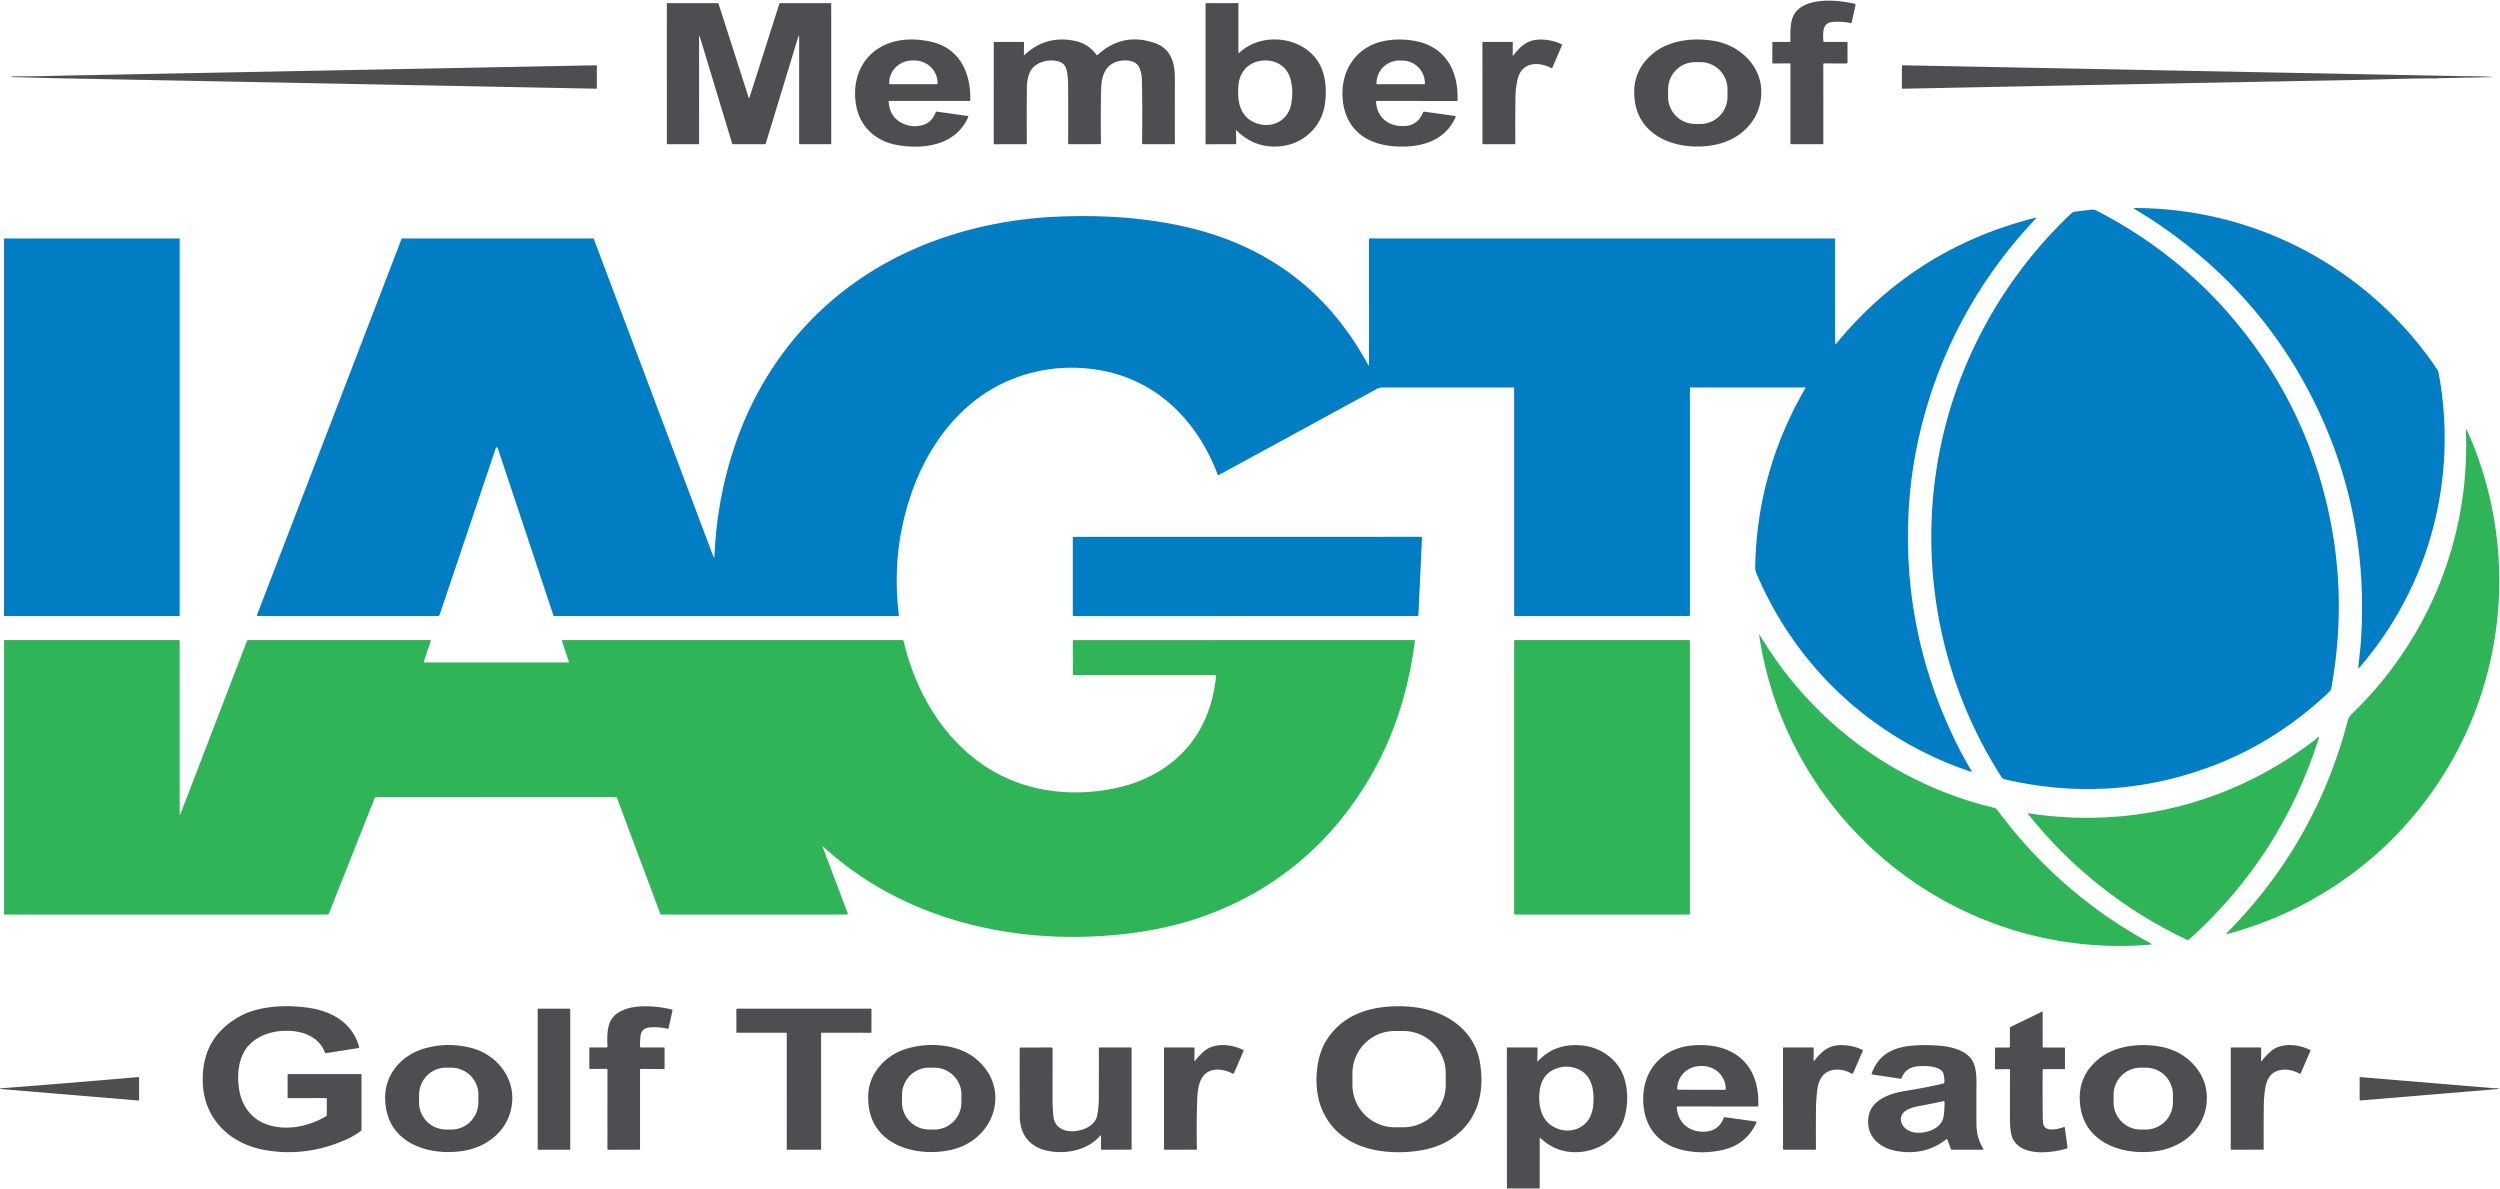 <svg xmlns="http://www.w3.org/2000/svg" viewBox="0 0 1997 950">
  <g fill="none" transform="translate(.328 .52)">
    <path fill="#4E4D52" d="m1456.932 32.99 17.99-.04c.353 0 .53.177.53.53l.02 16.07c0 .342-.273.62-.61.62l-18.16-.03c-.315 0-.57.25-.57.56l.02 63.39c0 .32-.264.58-.59.58h-25.07c-.413 0-.62-.207-.62-.62l.01-63.35c.007-.373-.177-.56-.55-.56l-13.21.02c-.487 0-.73-.243-.73-.73l.02-15.94c0-.282.224-.51.5-.51h13.29c.453 0 .68-.227.68-.68-.08-7.1-.58-17.08 4.06-23 9.57-12.22 34.04-9.98 47.25-6.76.49.124.792.613.68 1.1l-3.1 13.96a.445.445 0 0 1-.52.34c-5.333-1.107-10.457-1.383-15.37-.83-7.59.86-7.1 8.95-6.69 15.19.027.46.273.69.74.69Zm-858.51 44.25 23.78-74.74c.113-.347.347-.52.7-.52h40.49a.25.25 0 0 1 .25.25l.02 111.85c0 .4-.197.6-.59.6l-24.62-.01a.42.42 0 0 1-.42-.42v-84.7c0-1.993-.29-2.037-.87-.13l-25.82 84.74a.715.715 0 0 1-.68.5l-25.49.02c-.333 0-.55-.16-.65-.48l-25.65-84.86c-.52-1.707-.78-1.67-.78.11l.02 84.77a.43.43 0 0 1-.43.43l-25.08.02a.255.255 0 0 1-.25-.26l-.01-111.88c0-.353.177-.53.53-.53l40.07-.03a.745.745 0 0 1 .71.52l23.99 74.75c.26.813.52.813.78 0Zm388.59 26.54.16 10.28c.007.393-.187.593-.58.6l-23.44.05a.495.495 0 0 1-.49-.5l.01-111.72c0-.333.167-.5.5-.5l25.5-.01a.25.25 0 0 1 .25.25v39.46a.28.28 0 0 0 .47.2c20.33-19.59 60.11-12.11 67.61 17.12 1.913 7.46 2.23 15.453.95 23.98-2.66 17.71-16.71 30.95-34.12 33.16-14.06 1.787-26.207-2.39-36.44-12.53-.26-.253-.387-.2-.38.16Zm2.03-37.05c-1.35 12.34.51 25.62 13.19 30.79 12.77 5.2 26.28-1.13 28.88-15.02 1.313-7.04 1.093-13.73-.66-20.07-3.06-11.08-13.67-16.25-24.6-14.24-9.45 1.74-15.76 8.97-16.81 18.54ZM818.192 43.3c11.46-10.813 25.123-14.467 40.99-10.96 6.52 1.44 12.35 5.36 16.36 10.92.267.373.567.403.9.09 13.093-12.06 28.1-15.303 45.02-9.73 13.55 4.46 16.72 15.74 16.7 28.72-.027 17.873-.027 35.157 0 51.85a.5.5 0 0 1-.5.5l-25.04-.03a.65.65 0 0 1-.65-.66c.22-19.767.167-36.607-.16-50.52-.087-3.8-.753-7.1-2-9.9-3.17-7.15-14.11-6.73-19.9-4.12-8.43 3.81-10.42 12.66-10.64 21.02-.313 11.98-.37 26.517-.17 43.61a.525.525 0 0 1-.155.381.545.545 0 0 1-.385.159l-25.12.05c-.367.007-.55-.173-.55-.54.073-14.347.07-30.01-.01-46.99-.027-5.073-.52-9.29-1.48-12.65-.993-3.467-3.643-5.587-7.95-6.36-8.42-1.51-18.65 1.83-21.67 10.4-1.18 3.353-1.79 6.907-1.83 10.66-.133 12.493-.15 27.49-.05 44.99 0 .27-.22.49-.49.49l-25.49.02c-.307 0-.46-.157-.46-.47l.02-81.04c0-.147.077-.22.23-.22h23.45c.34 0 .507.167.5.5l-.11 9.55c-.007.6.207.693.64.28Zm389.83.12c0 .68.207.75.62.21 4.97-6.43 10.22-11.66 18.77-12.41 6.58-.573 13.107.61 19.58 3.55.427.193.547.503.36.93l-7.67 17.86c-.173.4-.453.5-.84.3-10.72-5.61-23.93-4.74-27.06 9.53-.973 4.427-1.497 9.06-1.57 13.9-.173 11.447-.2 23.653-.08 36.62a.74.74 0 0 1-.74.75l-25.19-.01a.355.355 0 0 1-.35-.36l-.02-80.89c0-.28.14-.42.42-.42h23.36c.122 0 .239.047.325.132a.445.445 0 0 1 .135.318l-.05 9.99Zm161.35-11.17c19.98 3.5 37.44 19.75 37.24 41.15-.19 20.64-14.75 36.32-34.42 41.15-26.3 6.46-61.76-2.24-66.52-33.71-2.32-15.32 2.083-27.863 13.21-37.63 13.34-11.71 33.23-13.99 50.49-10.96Zm10.23 38.603a21.67 21.67 0 0 0-21.594-21.746l-4.1-.014c-11.968-.042-21.703 9.626-21.745 21.594l-.021 6.06a21.67 21.67 0 0 0 21.594 21.746l4.1.014c11.968.041 21.703-9.626 21.745-21.594l.021-6.06ZM709.552 80.98v.07c.813 9.473 5.653 15.567 14.52 18.28 4.787 1.467 9.523 1.303 14.21-.49 3.98-1.513 6.937-4.763 8.87-9.75a.725.725 0 0 1 .76-.45l24.8 3.48a.56.56 0 0 1 .43.78c-9.61 21.94-33.83 26.13-55.62 22.64-17.67-2.83-30.84-14.11-33.99-32.07-4.14-23.64 7.3-45.05 31.06-50.91 8.253-2.033 17.417-2.047 27.49-.04 23.71 4.72 33.27 24.56 32.65 47.2a.41.41 0 0 1-.41.4c-21.367.007-42.807-.003-64.32-.03-.28 0-.43.297-.45.89Zm.76-14.23h37.92a.33.33 0 0 0 .33-.33v-.81c0-9.842-8.287-17.82-18.51-17.82h-1.56c-4.91 0-9.617 1.877-13.088 5.22-3.472 3.341-5.422 7.874-5.422 12.6v.81c0 .182.148.33.33.33Zm388.55 14.17c.87 13.45 11.49 20.63 24.65 19.06 6.11-.73 10.69-4.94 12.8-10.65a1.005 1.005 0 0 1 1.08-.65l24.51 3.42c.547.073.71.367.49.88-8.89 20.68-30.96 25.2-51.19 23.17-21.29-2.13-36.64-14.22-38.93-36.66-2.32-22.86 10.35-42.84 33.18-47.29 7.793-1.52 15.86-1.54 24.2-.06 24.58 4.36 35.14 23.91 34.28 47.33-.02.46-.26.69-.72.69l-63.58-.06c-.547 0-.803.273-.77.82Zm.59-14.17h38.18a.22.22 0 0 0 .22-.22v-.67c0-9.969-8.22-18.05-18.36-18.05h-1.9c-10.14 0-18.36 8.081-18.36 18.05v.67c0 .121.099.22.22.22ZM36.922 61.79a2245.27 2245.27 0 0 0-27.7-.71c-.16-.007-.237-.087-.23-.24v-.26c0-.053.027-.08.08-.08 13.227-.067 22.263-.16 27.11-.28 8.067-.2 16.813-.393 26.24-.58 137.78-2.667 275.563-5.337 413.35-8.01.447-.013.67.203.67.65v17.45c0 .407-.207.607-.62.6-145.467-2.813-290.933-5.637-436.4-8.47-.84-.02-1.673-.043-2.5-.07Zm1909.11.28a.815.815 0 0 1-.33.07c-21.17-.14-42.28.83-63.53 1.22-120.753 2.24-241.573 4.573-362.46 7-.547.007-.82-.263-.82-.81l.03-17.35c0-.153.06-.3.168-.407a.555.555 0 0 1 .402-.163c148.893 2.873 297.64 5.763 446.24 8.67 8.25.16 16.47-.08 24.91.68.037-.003.061.024.061.06s-.034.067-.071.07l-44.12.84a1.214 1.214 0 0 0-.48.12Z"/>
    <path fill="#017DC3" d="M1704.612 165.62c92.24.16 177.2 43.06 232.8 116.11 3.233 4.247 6.37 8.73 9.41 13.45.387.6.643 1.237.77 1.91 15.79 84.37-7.03 170.89-63.5 235.93-.513.593-.73.5-.65-.28.85-8.13 1.9-16.45 2.37-24.58 3.453-59.353-5.987-115.223-28.32-167.61-29.1-68.273-75.093-123.253-137.98-164.94-4.94-3.28-10.05-6.24-15.07-9.39-.647-.4-.59-.6.17-.6Z"/>
    <path fill="#017DC3" d="M1768.722 610.64c-54.327 20.893-110.25 24.673-167.77 11.34-1.013-.233-1.773-.743-2.28-1.53-44.32-68.75-63.29-151.43-53.94-232.75 9.58-83.21 48.57-160.13 109.45-217.72.887-.84 1.983-1.34 3.29-1.5 4.173-.493 8.433-.993 12.78-1.5a6.905 6.905 0 0 1 4.03.72c39.16 20.03 75.35 47.68 104.59 81.02 45.133 51.467 73.267 110.877 84.4 178.23 6.6 39.893 6.167 80.553-1.3 121.98-.227 1.253-.783 2.307-1.67 3.16-26.13 25.01-57.65 45.5-91.58 58.55Z"/>
    <path fill="#017DC3" d="M570.402 443.24c1.213-27.913 5.93-55.01 14.15-81.29 18.66-59.71 55.87-110.21 108.39-143.8 44.1-28.21 96.78-43.02 149.61-45.52 35.2-1.67 70.6.35 104.54 8.14 45.98 10.55 86.48 32.78 117.23 68.85a232.64 232.64 0 0 1 28.06 41.09c.58 1.087.87 1.013.87-.22l-.03-100.04c0-.26.215-.47.48-.47h371.48c.204 0 .37.17.37.38.013 26.033.007 52.347-.02 78.94 0 1.587.053 3.193.16 4.82.027.493.2.55.52.17 41.827-51.08 94.9-84.683 159.22-100.81a.59.59 0 0 1 .4.04c.103.047.178.14.206.252a.374.374 0 0 1-.096.308c-52.82 55.45-87.1 125.37-98.42 201.27-1 6.707-1.767 13.153-2.3 19.34-6.113 71.013 6.863 138.297 38.93 201.85a267.484 267.484 0 0 0 10.3 18.54c.487.813.283 1.07-.61.77-77.65-26-139.15-82.92-171.16-158.38a11.476 11.476 0 0 1-.93-4.73c.787-50.82 14.163-98.593 40.13-143.32a.28.28 0 0 0-.24-.42h-91.52c-.353 0-.53.177-.53.53v180.9c0 .753-.377 1.13-1.13 1.13l-138.51-.01a.785.785 0 0 1-.78-.79V309.52a.53.53 0 0 0-.53-.53c-34.993.007-69.867.01-104.62.01-1.64 0-3.15.377-4.53 1.13a129750.085 129750.085 0 0 1-126.33 68.82.55.55 0 0 1-.78-.29c-15.81-41.98-47.28-74.6-92.29-83.14-37.56-7.13-76.26 2.39-105.4 26.95-21.5 18.13-36.95 42.86-46.45 69.61-11.273 31.74-14.777 64.68-10.51 98.82.053.433-.14.65-.58.65l-274.68.01a.785.785 0 0 1-.74-.54l-44.54-133.79a.636.636 0 0 0-.408-.394.614.614 0 0 0-.552.094c-.3.227-.51.513-.63.86-14.933 44.293-29.847 88.533-44.74 132.72a1.53 1.53 0 0 1-1.45 1.04l-143.94-.01a.425.425 0 0 1-.39-.25.967.967 0 0 1-.03-.78c38.427-99.96 76.893-200.04 115.4-300.24a.414.414 0 0 1 .42-.29h152.79a.29.29 0 0 1 .27.19l95.33 253.25c.673 1.793 1.053 1.733 1.14-.18Z"/>
    <rect width="140.32" height="301.56" x="2.892" y="189.99" fill="#017DC3" rx=".35"/>
    <path fill="#2FB457" d="M1974.242 352.32c33.7 82.27 28.13 175.57-14.89 252.85-38.56 69.29-103.44 119.77-180.46 140.38-1.12.3-1.273.037-.46-.79 47.42-47.853 79.653-104.483 96.7-169.89.473-1.813 1.403-3.387 2.79-4.72 61.76-59.48 94.93-141.21 91.5-226.68-.06-1.487.223-1.557.85-.21a218.005 218.005 0 0 1 3.97 9.06Z"/>
    <path fill="#017DC3" d="m1131.932 491.56-274.49.01a.79.79 0 0 1-.79-.79V429.1a.79.79 0 0 1 .79-.79l277.34-.01a.791.791 0 0 1 .791.83l-2.861 61.68a.79.79 0 0 1-.78.75Z"/>
    <path fill="#2FB457" d="M1426.412 581.19c-10.387-23.4-17.53-47.94-21.43-73.62-.193-1.287.047-1.373.72-.26 41.67 69.19 108.18 118.69 186.97 137.46.95.23 1.8.84 2.38 1.62 33.133 44.753 74.003 80.31 122.61 106.67 1.04.567.97.9-.21 1-124.03 10.51-240.58-59.21-291.04-172.87Zm-972.43-53.47-5.38-16.11a.63.63 0 0 1 .6-.83h271.4a.93.93 0 0 1 .91.73c6.12 26.73 18.4 53.33 36.06 74.08 22.087 25.96 49.483 41.163 82.19 45.61 15.83 2.15 33.02 1.42 48.6-1.64 31.48-6.17 58.37-23.38 72.53-52.56 5.433-11.2 8.833-23.77 10.2-37.71.04-.347-.113-.52-.46-.52l-113.18.02a.785.785 0 0 1-.79-.78l-.03-26.85a.36.36 0 0 1 .36-.36l272.38-.02a.57.57 0 0 1 .43.19.59.59 0 0 1 .144.45c-1.617 12.027-3.707 23.46-6.274 34.3-9.767 41.22-27.867 77.92-54.3 110.1-38.86 47.3-93.38 77.36-154.08 87.28-90.48 14.78-188.98-3.97-257.82-67.17-.713-.653-.9-.527-.56.38l19.91 52.74c.24.627.023.94-.65.94l-148.28.01a.825.825 0 0 1-.77-.54l-34.6-92.61a.93.93 0 0 0-.86-.6l-191.68.01a1.08 1.08 0 0 0-1 .68l-36.58 92.23c-.2.496-.679.82-1.21.82H3.172a.26.26 0 0 1-.26-.26v-218.4c0-.304.242-.55.54-.55l139.13-.01c.337 0 .61.278.61.62l.01 137.74c0 1.5.27 1.55.81.15l52.86-137.58c.212-.554.74-.92 1.33-.92l145.17.01a.48.48 0 0 1 .45.63l-5.63 16.57c-.153.447.003.67.47.67l114.63.01c.673 0 .903-.317.69-.95Z"/>
    <rect width="140.4" height="219.2" x="1209.172" y="510.79" fill="#2FB457" rx=".45"/>
    <path fill="#2FB457" d="M1850.702 588.82c.153-.293.283-.46.39-.5.86-.293 1.15-.007.87.86-20.207 63.247-54.677 116.77-103.41 160.57-.61.55-1.495.676-2.24.32-49.78-23.72-91.927-57.063-126.44-100.03-.547-.68-.39-.953.47-.82 82.76 12.51 163.77-8.55 229.74-59.67.26-.2.467-.443.62-.73Z"/>
    <path fill="#4E4D52" d="m259.892 876.62-30 .06c-.32 0-.48-.16-.48-.48l.01-18.12c0-.427.217-.64.65-.64l58.02-.02a.35.35 0 0 1 .35.35l-.01 44.01c0 .459-.218.892-.59 1.17-3.413 2.54-6.983 4.66-10.71 6.36-22.227 10.113-44.763 12.94-67.61 8.48-26.1-5.1-46.09-24.19-47.75-51.48-1.52-24.953 8.27-43.27 29.37-54.95 15.31-8.48 37.11-9.45 54.98-6.86 19.03 2.77 34.93 12.08 40.45 31.25a.73.73 0 0 1-.59.92l-26.05 4.08a.65.65 0 0 1-.72-.43c-3.49-9.93-12.92-15.38-23.17-16.89-13.09-1.93-28.24 1.04-37.5 10.93-8.73 9.32-9.92 24.58-7.58 36.84 2.38 12.54 10.25 22.63 22.42 26.67 15.31 5.08 32.99 1.5 46.8-6.79a.988.988 0 0 0 .5-.89l.04-12.74c0-.553-.277-.83-.83-.83Zm224.3-23.33-13.08.07a.705.705 0 0 1-.501-.199.685.685 0 0 1-.209-.491l.02-15.95c0-.34.17-.51.51-.51h13.28c.198 0 .388-.08.524-.222a.705.705 0 0 0 .196-.528c-.29-7.22-.55-15.94 3.27-21.9 4.07-6.35 13.17-9.3 20.45-9.95 8.953-.793 18.203-.03 27.75 2.29a.64.64 0 0 1 .47.76l-3.17 14.12a.615.615 0 0 1-.73.46c-4.987-1.113-9.777-1.46-14.37-1.04-3.94.36-6.73 2.39-7.26 6.55-.38 2.987-.5 5.927-.36 8.82.016.358.316.64.68.64l18.42-.01a.44.44 0 0 1 .44.44l.03 16.27c0 .31-.25.56-.56.56l-18.35-.16a.7.7 0 0 0-.7.7l.01 63.58c0 .173-.087.26-.26.26l-25.26.07c-.373 0-.56-.187-.56-.56l.03-63.36c0-.48-.237-.717-.71-.71Zm645.21 65.86c-29.88 3.35-62.53-4.33-74.4-35.14-5.89-15.29-4.88-38.51 3.76-52.76 13.16-21.68 35.95-28.4 60.47-27.96 10.047.18 19.223 1.8 27.53 4.86 17.61 6.5 31.52 20.18 34.92 39.1 4.47 24.86-1.61 48.57-23.85 62.69-7.687 4.873-17.163 7.943-28.43 9.21Zm25.13-62.24c0-18.706-15.164-33.87-33.87-33.87h-6.8c-18.706 0-33.87 15.164-33.87 33.87v9.16c0 18.706 15.164 33.87 33.87 33.87h6.8c18.706 0 33.87-15.164 33.87-33.87v-9.16Z"/>
    <rect width="26.02" height="112.66" x="429.172" y="805.23" fill="#4E4D52" rx=".34"/>
    <path fill="#4E4D52" d="m655.552 824.92.02 92.47c0 .27-.22.49-.49.49h-26.46a.49.49 0 0 1-.49-.49l-.01-92.48a.49.49 0 0 0-.49-.49l-39.24.02a.49.49 0 0 1-.49-.49l-.01-18.24c0-.27.22-.49.49-.49h106.93c.27 0 .49.22.49.49l-.03 18.26c0 .27-.22.49-.49.49l-39.24-.03a.49.49 0 0 0-.49.49Zm976.57 11.31h16.55c.34 0 .51.17.51.51l-.02 16.27c0 .347-.173.517-.52.51l-16.5-.01c-.52 0-.783.263-.79.79-.1 11.793-.077 24.343.07 37.65.02 1.72.14 3.387.36 5 1.03 7.5 12.31 4.27 16.59 2.82a.526.526 0 0 1 .443.05.504.504 0 0 1 .237.37l2.14 15.81a.855.855 0 0 1-.6.94c-13.54 4.03-41.25 7.16-44.57-12.84a58.517 58.517 0 0 1-.78-9.37c-.067-13.56-.057-27.01.03-40.35.007-.607-.293-.907-.9-.9l-10.42.13a.71.71 0 0 1-.72-.72l.09-16.12c0-.367.187-.55.56-.55l10.55.02c.507 0 .76-.257.76-.77v-14.82a.99.99 0 0 1 .56-.89l24.96-12.1a.43.43 0 0 1 .61.39l.01 27.38c0 .533.263.8.79.8Zm-1258.24 81.71c-22.66 5.35-54.97-.49-63.96-25.9-1.78-5.033-2.64-10.523-2.58-16.47.2-18.48 13.54-33.22 30.63-38.34 12.447-3.727 25.083-3.977 37.91-.75 18.75 4.71 33.93 21.47 32.98 41.88-.94 20.15-15.63 35-34.98 39.58Zm7.941-43.732c.125-11.95-9.461-21.74-21.412-21.865l-4.08-.043c-11.95-.125-21.74 9.461-21.865 21.412l-.065 6.16c-.125 11.95 9.462 21.74 21.412 21.865l4.08.043c11.95.125 21.74-9.462 21.865-21.412l.065-6.16Zm378.429 43.582c-24.82 6-59.03-1.18-65.82-30.14-1.027-4.367-1.423-9.057-1.19-14.07.77-16.63 13.05-30.26 28.42-35.66 17.26-6.07 41.47-5.18 56.53 6.53 29.6 23.01 17.07 64.88-17.94 73.34Zm7.43-43.531c.126-11.973-9.478-21.78-21.451-21.906l-4.08-.043a21.68 21.68 0 0 0-21.906 21.452l-.063 6.06c-.125 11.972 9.479 21.78 21.451 21.905l4.08.043a21.68 21.68 0 0 0 21.906-21.452l.063-6.06Zm186.04-27.98c-.013.874.25.968.79.28a56.908 56.908 0 0 1 6.27-6.75c8.53-7.79 22.13-6.44 32-1.64.285.14.41.48.28.77l-7.73 17.79a.715.715 0 0 1-.421.392.735.735 0 0 1-.579-.041c-6.95-3.62-16.89-5.28-22.83 1.15-4.34 4.71-5.24 13.01-5.47 19.34a715.068 715.068 0 0 0-.29 39.84.42.42 0 0 1-.42.43l-25.41.05a.42.42 0 0 1-.42-.42l-.01-81.03a.22.22 0 0 1 .22-.22h23.57a.6.6 0 0 1 .6.61l-.15 9.45Zm275.86 63.17.01 38.75c0 .428-.213.64-.64.64l-25.25-.03c-.2 0-.3-.1-.3-.3l-.03-111.98c0-.212.11-.32.33-.32l23.56.01a.59.59 0 0 1 .59.6l-.16 9.87c-.007.674.22.768.68.28 9.253-9.832 21.197-13.93 35.83-12.29 13.01 1.47 25.54 9.53 31.16 21.49 5.39 11.46 5.31 27.61.78 39.31-5.82 15-20.94 23.99-37.14 24.36-10.813.248-20.253-3.376-28.32-10.87-.733-.686-1.1-.526-1.1.48Zm29.3-56.49c-5.353-1.972-10.763-1.922-16.23.15-7.413 2.82-11.747 8.498-13 17.03-1.25 8.49-.06 19.57 6.13 25.76 8.84 8.84 24.18 9.2 32.07-1.02 2.533-3.28 4.037-7.626 4.51-13.04 1.04-12-1.16-24.34-13.48-28.88Zm80.23 31.21c.82 12.13 9.77 19.51 21.45 19.34 7.84-.112 13.197-3.782 16.07-11.01a.937.937 0 0 1 1-.58l24.54 3.43a.67.67 0 0 1 .52.94c-5.36 11.58-14.243 18.804-26.65 21.67-11.08 2.568-21.917 2.598-32.51.09-21.9-5.17-32.25-22.04-31.18-43.57 1.1-22.18 16.9-37.91 38.8-39.88 32.22-2.89 54.34 14.16 53.03 48.1a.71.71 0 0 1-.71.68l-63.57-.05c-.56 0-.823.28-.79.84Zm.78-14.2 37.8.06a.46.46 0 0 0 .46-.46l.01-.46c.016-9.973-8.343-18.072-18.67-18.09h-1.32c-4.96-.007-9.72 1.888-13.232 5.269-3.513 3.381-5.49 7.972-5.498 12.762l-.01.46c0 .254.206.46.46.46Zm108.48-23.48c-.007.66.197.734.61.22 5.66-7.09 11.1-12.24 20.86-12.38 6.533-.086 12.437 1.234 17.71 3.96a.37.37 0 0 1 .17.48l-7.81 17.97a.77.77 0 0 1-1.09.36c-5.38-3.12-12.13-4.3-17.9-2.08-6.67 2.57-8.96 9.37-9.71 15.92-.58 5.04-.89 9.86-.93 14.46a2138.751 2138.751 0 0 0-.04 32.09.41.41 0 0 1-.41.41l-25.2-.04c-.453 0-.68-.222-.68-.67l-.02-80.48c0-.332.17-.5.51-.5l23.48.01c.34 0 .51.17.51.51l-.06 9.76Zm105.96 63.1c-11.407 8.874-24.637 11.984-39.69 9.33-13.52-2.39-24.42-11.62-22.52-26.67 1.84-14.6 18.01-19.54 29.95-21.42 10.533-1.666 20.39-3.572 29.57-5.72.853-.2 1.273-.736 1.26-1.61-.02-2.232-.293-4.322-.82-6.27-1.83-6.75-16-6.51-21.15-5.92-6.027.688-10.1 3.758-12.22 9.21a.99.99 0 0 1-1.07.62l-22.64-3.4a.4.4 0 0 1-.32-.53c5.5-15.53 17.31-21.31 33.23-22.52 7.033-.532 14.247-.48 21.64.16 8.65.75 18.6 3.3 24.14 9.7 4.33 4.99 4.83 13.61 4.78 19.92-.087 11.594-.087 22.66 0 33.2.06 7.2 1.887 13.708 5.48 19.52a.45.45 0 0 1-.38.69l-24.86.01a.685.685 0 0 1-.65-.46l-2.8-7.57c-.193-.512-.503-.602-.93-.27Zm-21.44-26.64c-5.99 1.11-16.06 3.61-14.65 12.04.85 5.05 6.02 8.46 10.8 9.14 8.6 1.22 21.8-2.72 23.25-13.16.527-3.812.737-7.642.63-11.49-.007-.366-.193-.512-.56-.44a689.318 689.318 0 0 1-19.47 3.91Zm190.69 35.82c-25.82 4.31-57.35-4.88-61.98-34.52-2.453-15.712 2.193-28.52 13.94-38.42 10.17-8.57 24.11-11.76 37.45-11.51 15 .28 28.46 4.23 38.69 15.32 6.253 6.788 9.78 14.348 10.58 22.68 2.36 24.57-15.53 42.59-38.68 46.45Zm11.84-44.696a21.67 21.67 0 0 0-21.594-21.746l-4.06-.014c-11.968-.042-21.703 9.626-21.745 21.594l-.022 6.1a21.67 21.67 0 0 0 21.595 21.746l4.06.014c11.968.041 21.703-9.626 21.745-21.594l.022-6.1h-.001Zm70.38-27.623c-.013.807.233.897.74.27 2.267-2.833 4.63-5.323 7.09-7.47 8.22-7.18 21.99-5.69 31.2-1.16a.73.73 0 0 1 .35.94l-7.66 17.7c-.207.48-.537.597-.99.35-5.26-2.8-10.91-4.06-16.58-2.53-6.81 1.83-9.65 7.45-10.74 13.9-.753 4.453-1.157 9.217-1.21 14.29-.133 11.8-.16 23.313-.08 34.54 0 .373-.187.56-.56.56l-25.28.04a.49.49 0 0 1-.49-.49l.01-80.5c0-.447.22-.67.66-.67h22.92c.52 0 .777.257.77.77l-.15 9.46Zm-926.61 60.51c0-.7-.227-.787-.68-.26-9.09 10.66-24.72 14.41-38.33 12.68-16.13-2.04-25.81-11.69-25.91-28.39a5832.29 5832.29 0 0 1-.07-54.09c0-.447.223-.67.67-.67l25.02-.01c.393 0 .59.2.59.6-.007 12.807-.017 26.533-.03 41.18a119.26 119.26 0 0 0 .7 13.32c1.52 13.81 18.31 13.84 27.65 8.49 4.093-2.34 6.523-5.427 7.29-9.26.86-4.267 1.3-9.013 1.32-14.24.06-13.46.077-26.6.05-39.42-.007-.447.213-.67.66-.67h24.89c.407 0 .607.2.6.6v80.36c0 .427-.213.64-.64.64l-23.21.1c-.4.007-.6-.193-.6-.6l.03-10.36Zm-768.84-28.39L.202 869.38a.214.214 0 0 1-.166-.1.236.236 0 0 1-.024-.2l.11-.29c.007-.013.017-.02.03-.02 1.473-.073 2.893-.16 4.26-.26 32.787-2.493 68-5.387 105.64-8.68.473-.04.713.177.72.65l.02 17.69a.402.402 0 0 1-.44.4Zm1884.92-9.18-110.09 9.16a.545.545 0 0 1-.421-.145.566.566 0 0 1-.179-.415l-.03-17.46a.642.642 0 0 1 .69-.64c35.1 2.9 70.537 5.84 106.31 8.82 1.1.087 2.223.12 3.37.1.18-.007.34.053.48.18.267.24.223.373-.13.4Z"/>
  </g>
</svg>
